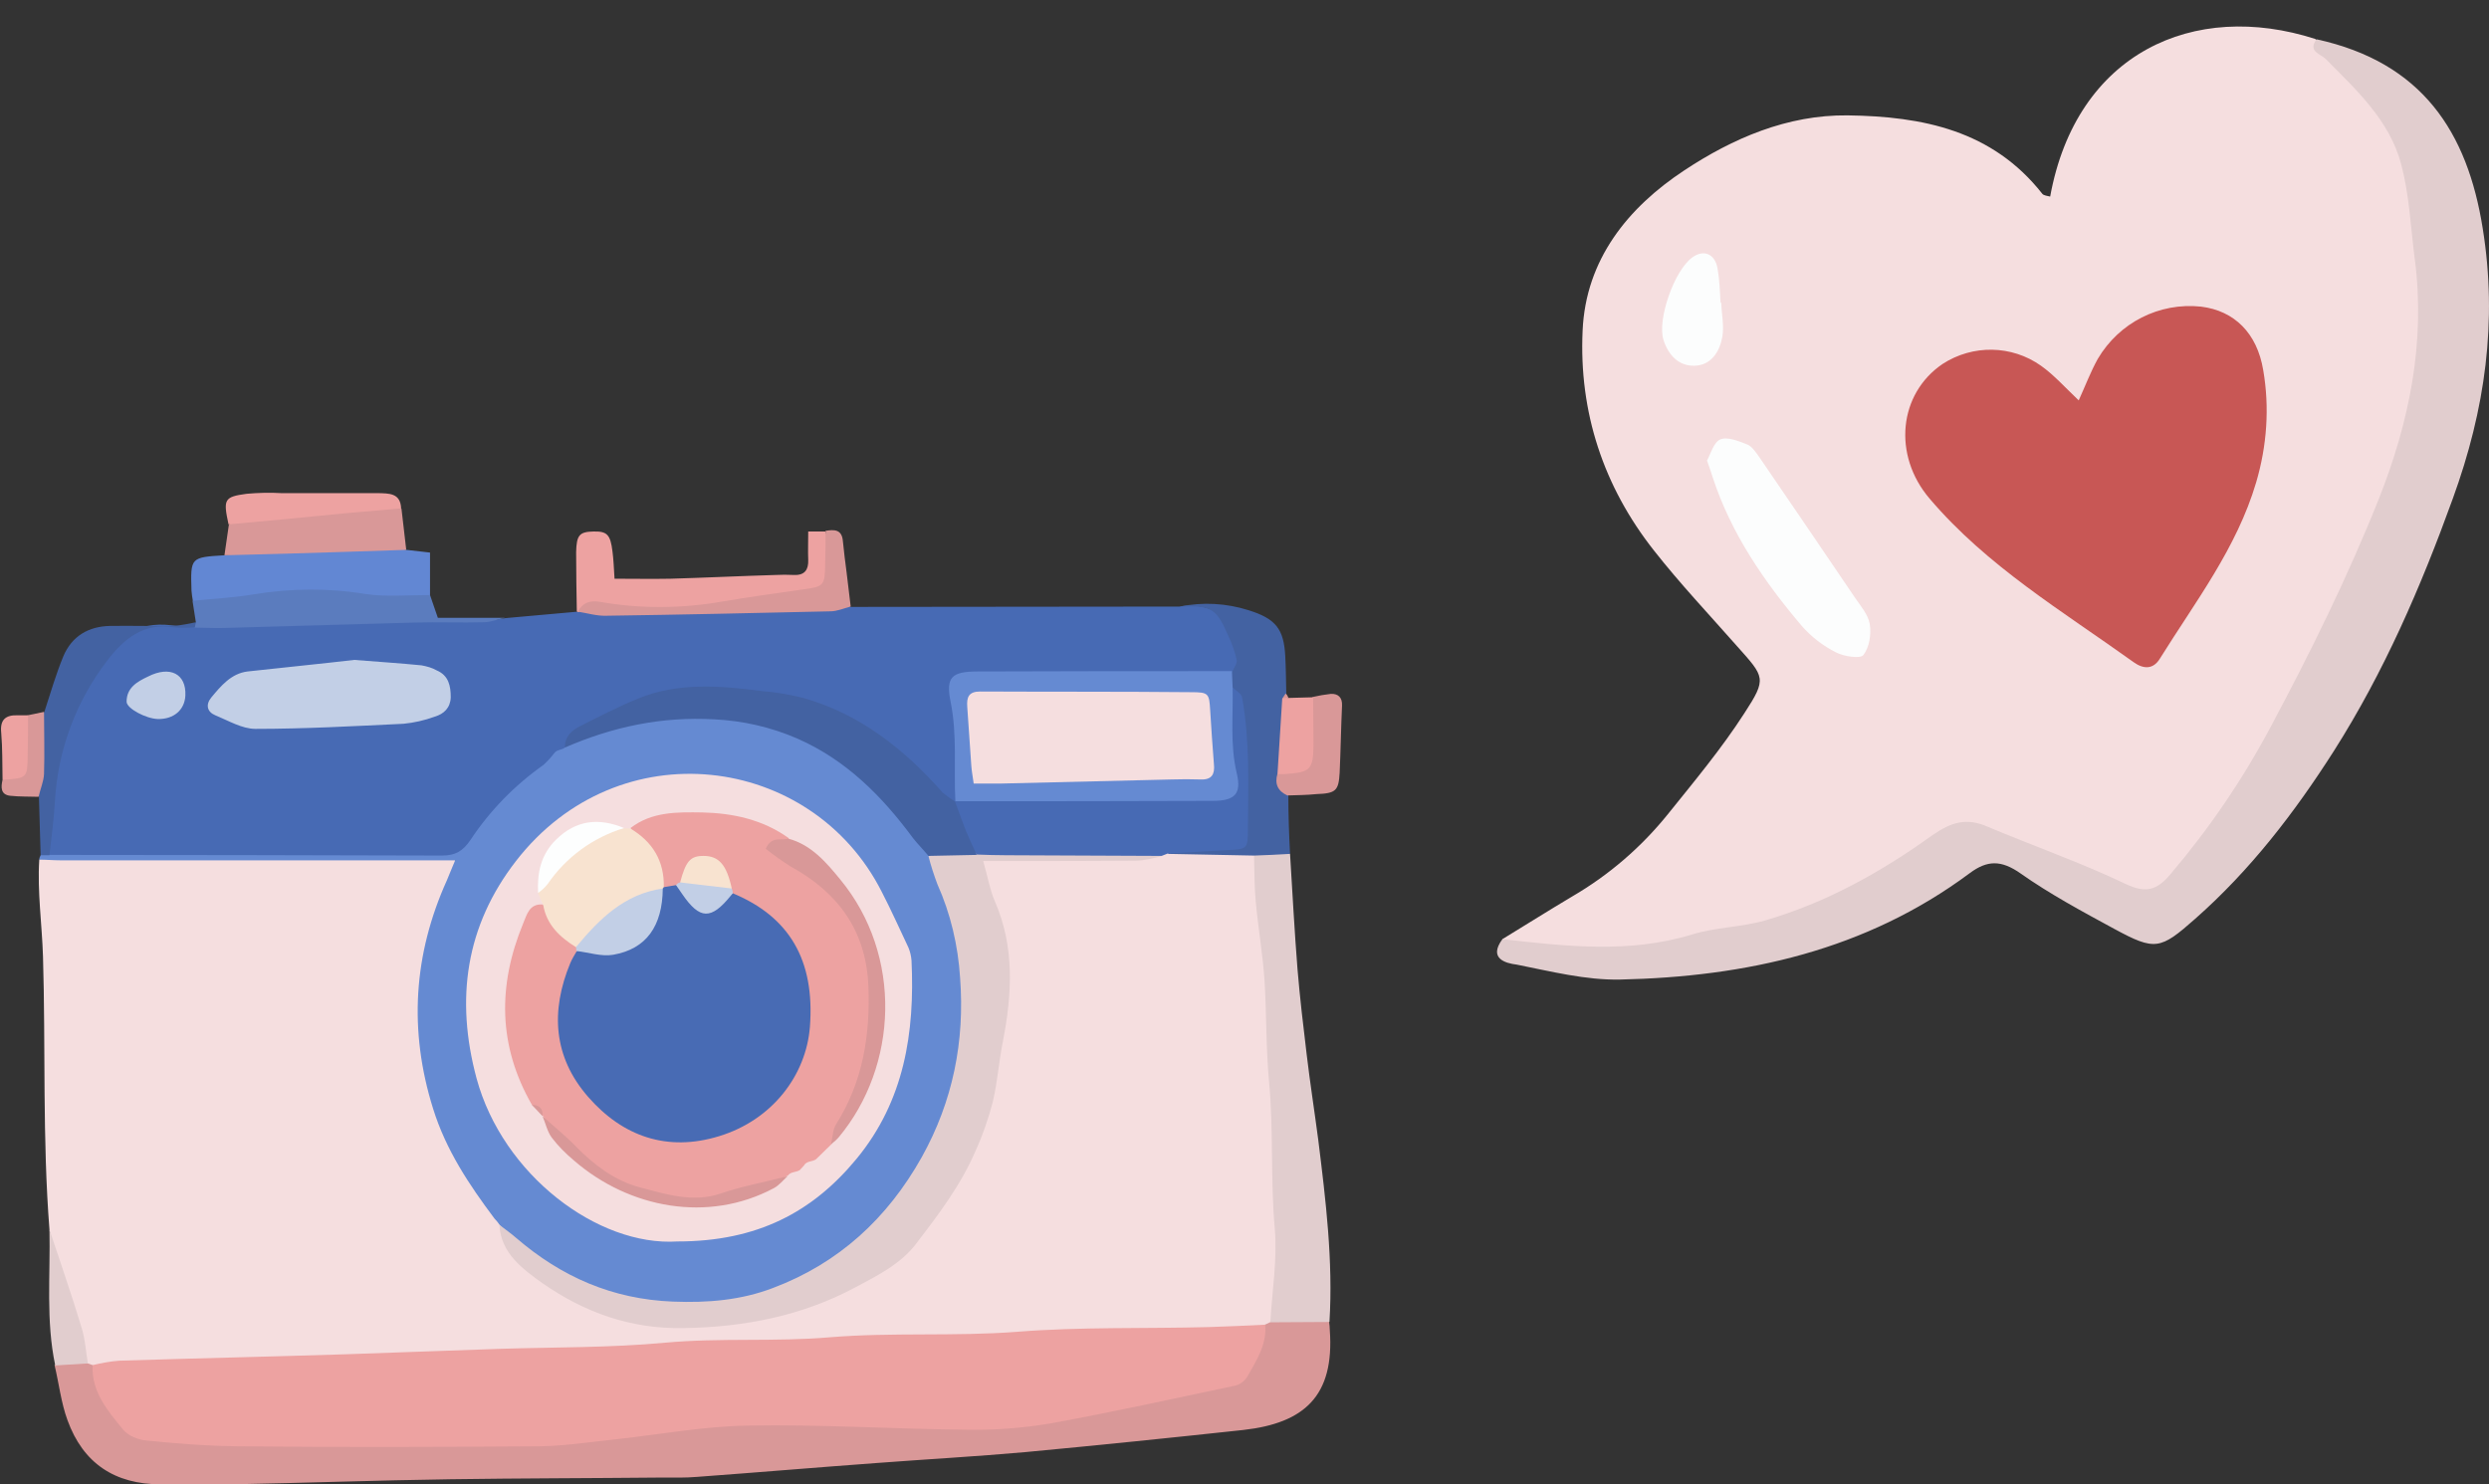 <?xml version="1.0" encoding="UTF-8"?><svg xmlns="http://www.w3.org/2000/svg" xmlns:xlink="http://www.w3.org/1999/xlink" height="437.0" preserveAspectRatio="xMidYMid meet" version="1.0" viewBox="-0.3 -7.8 732.5 437.0" width="732.5" zoomAndPan="magnify"><rect x="-0.3" y="-7.8" width="732.5" height="437.0" fill="#333333" stroke="none"/><defs><clipPath id="a"><path d="M 15 378 L 392 378 L 392 429.211 L 15 429.211 Z M 15 378"/></clipPath><clipPath id="b"><path d="M 440 3 L 732.199 3 L 732.199 281 L 440 281 Z M 440 3"/></clipPath></defs><g><g><path d="M 14.254 354.164 C 12.156 327.367 13.156 300.566 12.355 273.766 C 12.055 264.266 10.656 254.766 11.254 245.266 C 13.957 243.066 17.254 243.465 20.457 243.465 C 54.957 243.465 89.457 243.465 123.953 243.465 C 135.254 243.465 135.855 244.867 131.855 255.465 C 120.555 284.965 122.855 313.164 140.156 339.867 C 142.055 342.766 144.156 345.465 146.055 348.367 C 146.555 349.164 147.055 349.867 147.453 350.766 C 147.855 351.566 148.254 352.367 148.555 353.164 C 150.754 360.867 156.855 365.266 162.855 369.664 C 179.355 381.465 197.953 382.367 217.156 380.066 C 226.156 378.965 234.953 376.566 243.254 372.965 C 270.555 361.164 284.656 339.266 290.453 311.066 C 291.254 307.465 291.453 303.664 292.355 300.066 C 296.055 284.965 295.555 270.164 289.855 255.465 C 285.953 245.566 287.754 243.867 298.254 243.566 C 312.855 243.066 327.453 244.867 342.055 242.465 C 342.953 242.266 343.855 242.066 344.855 242.066 C 353.055 242.664 361.453 240.066 369.453 243.867 C 373.453 255.066 373.555 266.867 374.156 278.367 C 375.555 306.965 377.156 335.566 377.754 364.266 C 377.855 370.066 377.754 375.965 374.555 381.266 C 373.855 382.066 373.055 382.664 372.055 383.066 C 367.855 384.664 363.355 385.465 358.754 385.367 C 331.055 384.465 303.555 386.465 275.855 387.266 C 233.355 388.367 190.953 389.465 148.453 391.566 C 130.453 392.465 112.355 392.867 94.355 393.266 C 72.555 393.766 50.855 395.664 29.055 395.566 C 28.156 395.566 27.156 395.465 26.254 395.066 C 23.457 393.465 22.754 390.566 22.355 387.766 C 20.656 376.266 16.055 365.566 14.254 354.164" fill="#f5dedf"/></g><g><path d="M 249.953 170.867 L 346.754 170.766 C 357.453 168.867 365.953 176.266 365.156 186.664 C 365.156 188.867 363.754 190.766 361.656 191.367 C 344.453 193.164 327.254 191.766 310.156 192.164 C 303.555 192.367 296.953 191.965 290.254 192.266 C 282.055 192.566 280.754 194.164 282.254 201.867 C 283.754 209.766 283.453 217.664 282.754 225.566 C 282.555 226.465 282.156 227.266 281.656 227.965 C 278.055 230.266 276.254 227.367 274.355 225.367 C 269.555 220.367 264.754 215.367 259.055 211.465 C 231.754 193.266 203.555 190.566 174.254 206.367 C 171.953 207.664 169.555 208.867 168.055 211.266 C 167.555 211.965 167.055 212.566 166.453 213.164 C 165.254 214.367 164.156 215.766 162.953 217.066 C 154.855 224.664 146.254 231.766 139.855 241.066 C 137.953 243.867 135.355 244.965 131.754 244.965 C 92.754 244.766 53.855 245.066 14.855 244.766 C 10.355 239.266 13.355 233.066 13.855 227.367 C 14.754 213.066 19.754 199.266 28.156 187.566 C 33.656 179.867 40.156 175.066 50.055 176.266 C 52.855 176.566 55.855 176.867 58.656 175.664 C 81.957 174.066 105.254 170.965 128.754 174.465 C 135.254 175.465 141.953 175.367 148.453 174.164 C 155.555 173.566 162.555 172.867 169.656 172.266 C 170.156 172.164 170.555 172.066 171.055 171.965 C 176.855 171.465 182.656 171.367 188.453 171.766 C 205.156 172.465 221.656 170.367 238.254 169.867 C 242.055 169.664 246.055 169.965 249.953 170.867" fill="#476ab4"/></g><g><path d="M 14.254 243.867 C 52.754 243.867 91.254 243.965 129.754 244.066 C 133.656 244.066 135.953 242.766 138.156 239.465 C 143.855 230.867 151.156 223.367 159.656 217.367 C 160.855 216.266 161.855 215.164 162.855 213.867 C 163.656 212.766 165.156 213.066 166.055 212.164 C 168.355 209.566 171.355 207.664 174.656 206.664 C 212.453 194.566 244.453 203.465 268.453 235.066 C 270.555 237.766 272.453 240.664 274.156 243.664 C 285.855 267.664 288.656 292.566 279.656 317.867 C 267.754 351.266 245.355 373.367 208.953 377.367 C 188.453 379.566 169.555 373.867 153.156 360.766 C 150.355 358.566 148.754 355.465 146.754 352.766 L 146.656 352.664 C 146.254 352.066 145.754 351.465 145.254 350.965 C 137.754 340.965 130.953 330.766 127.156 318.566 C 119.953 295.566 121.355 273.164 131.254 251.266 C 131.953 249.664 132.555 247.965 133.656 245.465 L 124.953 245.465 C 89.156 245.465 53.355 245.465 17.555 245.465 C 15.457 245.465 13.355 245.266 11.254 245.266 C 11.254 244.766 11.457 244.367 11.656 243.965 C 12.254 243.266 13.355 243.164 14.055 243.766 C 14.055 243.766 14.156 243.867 14.254 243.867" fill="#658ad2"/></g><g clip-path="url(#a)"><path d="M 25.555 393.566 C 26.055 393.766 26.555 393.867 26.957 394.066 C 27.555 394.566 28.254 395.066 28.457 395.867 C 32.957 412.566 45.754 415.566 60.555 415.664 C 93.754 415.766 126.953 416.066 160.156 415.465 C 175.754 415.164 191.254 411.766 206.855 410.367 C 219.055 409.266 231.156 409.766 243.355 410.367 C 273.355 411.965 303.355 411.367 332.855 404.465 C 339.855 402.867 346.754 400.965 353.855 399.766 C 361.754 398.465 367.055 394.766 369.156 386.867 C 369.453 384.965 370.453 383.367 371.953 382.164 L 373.453 381.465 C 379.254 377.766 385.055 377.867 390.855 381.367 C 390.953 382.164 391.055 382.965 391.055 383.766 C 392.453 403.164 383.555 411.164 365.555 413.164 C 344.254 415.465 322.855 417.664 301.555 419.664 C 287.055 420.965 272.453 421.766 257.953 422.867 C 240.254 424.164 222.555 425.664 204.855 426.965 C 201.453 427.266 197.953 427.164 194.453 427.164 C 173.754 427.367 152.953 427.367 132.254 427.664 C 110.754 427.965 89.254 428.766 67.754 429.164 C 60.855 429.266 53.957 429.164 47.055 429.164 C 33.457 429.164 24.156 422.965 19.555 410.266 C 17.656 405.066 17.055 399.465 15.754 394.066 C 18.957 391.566 22.156 391.566 25.555 393.566" fill="#d99898"/></g><g><path d="M 390.953 381.367 L 373.555 381.465 C 374.055 372.266 375.656 362.965 374.855 353.867 C 373.555 339.367 374.555 324.766 373.156 310.367 C 372.254 300.566 372.453 290.867 371.855 281.066 C 371.355 273.164 369.953 265.367 369.254 257.566 C 368.855 253.066 368.855 248.566 368.754 244.066 C 372.156 241.266 375.754 241.465 379.355 243.566 C 380.055 254.867 380.656 266.266 381.555 277.566 C 382.254 285.965 383.254 294.367 384.254 302.664 C 385.254 311.066 386.555 319.367 387.656 327.766 C 389.855 345.465 392.055 363.367 390.953 381.367" fill="#e1cdce"/></g><g><path d="M 379.355 243.566 C 375.855 243.766 372.254 243.965 368.754 244.066 L 343.453 243.566 C 345.453 238.867 349.656 240.465 353.055 240.266 C 364.555 239.766 364.555 239.867 364.855 228.066 C 365.055 216.965 365.055 205.867 361.555 195.066 C 360.855 193.367 361.156 191.367 362.355 189.867 C 362.855 188.766 363.855 187.465 363.656 186.465 C 363.156 184.164 362.355 181.867 361.355 179.766 C 357.656 171.266 356.453 170.465 346.953 170.766 C 353.656 169.367 360.656 169.766 367.254 171.867 C 375.156 174.367 377.555 177.367 377.953 185.465 C 378.156 189.164 378.156 192.766 378.254 196.465 C 377.555 197.664 378.254 198.766 378.555 199.867 C 379.754 206.266 376.754 212.465 377.453 218.867 C 377.156 221.566 378.555 223.965 378.855 226.465 C 378.855 232.066 379.055 237.766 379.355 243.566" fill="#4362a2"/></g><g><path d="M 119.254 154.066 L 126.254 154.867 L 126.254 167.367 C 121.453 171.367 115.555 170.266 110.355 169.566 C 95.254 167.465 80.457 168.266 65.457 170.367 C 62.355 170.766 59.156 171.566 56.457 169.066 C 56.254 168.066 56.156 167.066 56.055 166.066 C 55.754 156.266 55.754 156.266 65.754 155.664 C 83.457 152.867 101.254 149.965 119.254 154.066" fill="#6287d3"/></g><g><path d="M 169.453 172.164 C 169.355 166.367 169.254 160.566 169.254 154.766 C 169.355 149.664 170.254 148.766 174.355 148.664 C 178.355 148.566 179.355 149.566 179.953 154.566 C 180.254 156.867 180.355 159.266 180.555 162.566 C 186.156 162.566 191.656 162.664 197.055 162.566 C 207.355 162.266 217.656 161.766 227.855 161.465 C 229.656 161.367 231.555 161.367 233.453 161.465 C 236.555 161.566 237.656 159.867 237.555 157.066 C 237.453 154.465 237.555 151.867 237.555 148.664 L 242.555 148.664 C 247.953 160.664 244.754 166.766 232.254 168.965 C 213.656 172.367 194.754 173.266 175.953 171.766 C 173.754 171.566 171.754 172.266 169.656 172.367 L 169.453 172.164" fill="#eda2a1"/></g><g><path d="M 56.355 169.066 C 62.355 168.465 68.355 168.164 74.355 167.164 C 85.254 165.367 96.355 165.266 107.254 167.066 C 113.453 167.965 119.855 167.367 126.254 167.367 L 128.555 174.066 L 148.355 174.066 C 146.355 174.465 144.355 175.266 142.355 175.367 C 135.453 175.566 128.656 175.266 121.754 175.465 C 103.055 175.965 84.355 176.566 65.754 177.066 C 62.855 177.164 59.957 176.965 57.055 176.965 C 56.656 176.566 56.754 175.965 57.055 175.664 C 57.156 175.566 57.254 175.465 57.355 175.465 L 56.355 169.066" fill="#5b7cbe"/></g><g><path d="M 57.355 175.367 C 57.254 175.867 57.156 176.367 57.055 176.867 C 54.957 177.066 52.855 177.066 50.754 176.867 C 41.855 175.465 36.055 180.367 31.254 186.664 C 22.055 198.664 16.656 213.164 15.855 228.266 C 15.555 233.465 14.855 238.664 14.254 243.965 L 11.656 243.965 L 11.156 226.766 C 10.457 218.367 8.555 209.867 12.754 201.766 C 14.555 196.266 16.156 190.664 18.355 185.367 C 20.855 179.465 25.754 176.566 32.156 176.465 C 38.555 176.367 44.855 176.566 51.254 176.465 C 53.254 176.164 55.254 175.867 57.355 175.367" fill="#4362a2"/></g><g><path d="M 119.254 154.066 C 113.254 154.266 107.156 154.465 101.156 154.664 C 89.355 155.066 77.555 155.367 65.754 155.664 C 66.156 152.664 66.656 149.664 67.055 146.664 C 68.855 144.664 71.254 144.664 73.555 144.367 C 84.055 143.164 94.555 142.266 104.953 140.164 C 109.254 139.266 113.953 138.566 117.855 141.965 L 119.254 154.066" fill="#d99898"/></g><g><path d="M 169.754 172.266 C 171.156 169.664 173.156 168.867 176.254 169.367 C 188.156 171.465 200.355 171.367 212.355 169.266 C 220.055 167.965 227.855 166.867 235.656 165.766 C 242.254 164.867 242.453 164.766 242.555 157.965 C 242.656 154.766 242.656 151.664 242.656 148.465 C 245.156 148.066 247.453 147.965 247.754 151.465 C 248.055 154.566 248.453 157.664 248.855 160.766 C 249.254 164.066 249.656 167.367 250.055 170.766 C 248.055 171.266 246.055 172.164 244.055 172.164 C 222.055 172.664 200.055 173.164 178.156 173.465 C 175.254 173.566 172.453 172.664 169.754 172.266" fill="#d99898"/></g><g><path d="M 117.754 141.867 C 112.055 142.367 106.254 142.867 100.555 143.367 C 89.355 144.465 78.156 145.566 66.957 146.566 C 65.355 139.164 65.656 138.465 72.254 137.566 C 75.656 137.266 79.055 137.164 82.457 137.367 C 91.957 137.367 101.453 137.367 110.855 137.367 C 114.156 137.465 117.555 137.266 117.754 141.867" fill="#eda2a1"/></g><g><path d="M 378.555 226.367 C 375.754 225.066 374.754 222.965 375.656 219.965 C 382.254 217.367 385.055 212.664 384.055 205.465 C 383.555 202.566 384.254 199.664 386.055 197.367 C 387.855 196.965 389.555 196.664 391.355 196.465 C 393.555 196.367 394.754 197.566 394.656 199.867 C 394.355 206.465 394.254 213.066 393.953 219.664 C 393.656 224.965 392.855 225.766 387.156 225.965 C 384.355 226.266 381.453 226.266 378.555 226.367" fill="#d99898"/></g><g><path d="M 25.555 393.566 L 15.957 394.164 C 13.156 380.965 14.555 367.566 14.254 354.164 C 17.457 363.766 20.754 373.266 23.656 382.867 C 24.754 386.266 24.957 389.965 25.555 393.566" fill="#e1cdce"/></g><g><path d="M 386.156 197.465 C 386.156 202.164 386.254 206.867 386.254 211.664 C 386.156 218.664 385.355 219.566 378.055 220.066 C 377.254 220.164 376.453 220.066 375.656 220.066 L 377.055 197.867 C 377.355 197.367 378.055 197.164 378.555 197.465 C 378.656 197.465 378.656 197.566 378.754 197.664 L 386.156 197.465" fill="#eda2a1"/></g><g><path d="M 12.656 201.766 C 12.656 207.867 12.855 213.965 12.656 220.066 C 12.555 222.266 11.555 224.465 11.055 226.766 C 8.254 226.664 5.457 226.766 2.754 226.465 C -0.145 226.164 -0.047 223.965 0.453 221.766 C 4.156 219.164 6.156 215.766 5.754 210.965 C 5.555 208.066 5.555 205.066 7.855 202.766 L 12.656 201.766" fill="#d99898"/></g><g><path d="M 7.957 202.766 C 7.957 206.664 7.957 210.566 7.855 214.465 C 7.754 221.266 7.754 221.266 0.453 221.766 C 0.355 217.164 0.453 212.465 0.055 207.867 C -0.344 203.965 1.457 202.664 4.855 202.766 C 5.855 202.766 6.855 202.766 7.957 202.766" fill="#eda2a1"/></g><g><path d="M 378.855 197.566 L 377.156 197.766 C 377.453 197.266 377.754 196.766 378.055 196.367 C 378.453 196.664 378.656 197.066 378.855 197.566" fill="#d99898"/></g><g><path d="M 372.055 382.164 C 372.555 388.164 369.355 392.867 366.656 397.664 C 365.754 398.965 364.453 399.867 362.953 400.164 C 344.855 403.965 326.855 407.965 308.656 411.266 C 300.254 412.664 291.855 413.266 283.355 413.066 C 262.156 412.867 240.953 411.465 219.754 411.867 C 206.855 412.066 194.055 414.465 181.254 415.867 C 173.656 416.664 166.055 417.867 158.355 417.965 C 128.855 418.164 99.254 418.266 69.754 417.965 C 60.754 417.867 51.754 417.164 42.855 416.266 C 40.355 416.066 37.355 414.867 35.855 412.965 C 31.355 407.465 26.555 401.867 26.957 394.066 C 29.555 393.465 32.055 392.965 34.754 392.766 C 57.055 392.066 79.355 391.566 101.656 390.867 C 116.754 390.367 131.855 389.766 146.953 389.266 C 163.156 388.766 179.355 388.965 195.453 387.465 C 211.656 385.965 227.855 387.266 243.953 385.867 C 262.254 384.367 280.656 385.664 298.855 384.266 C 317.754 382.766 336.555 383.367 355.355 382.867 C 361.055 382.664 366.555 382.465 372.055 382.164" fill="#eda2a1"/></g><g><path d="M 146.656 352.766 C 148.355 354.066 150.055 355.266 151.656 356.664 C 164.953 368.066 179.855 374.664 197.754 375.367 C 207.953 375.766 217.754 374.965 227.156 371.367 C 246.555 364.066 260.855 350.867 270.953 332.867 C 280.156 316.367 283.656 298.664 282.254 280.066 C 281.656 270.566 279.453 261.164 275.555 252.465 C 274.555 249.766 273.656 247.066 272.953 244.266 C 277.355 240.266 282.754 242.164 287.754 241.766 C 302.754 241.367 317.754 241.566 332.754 241.664 C 335.855 241.664 339.156 241.566 341.555 244.266 C 339.055 244.766 336.555 245.566 333.953 245.566 C 321.953 245.664 310.055 245.664 298.055 245.664 C 295.453 245.664 292.855 245.664 289.055 245.664 C 290.355 250.164 290.953 253.965 292.453 257.465 C 298.355 270.965 297.555 284.766 294.855 298.766 C 293.656 304.664 293.254 310.766 291.855 316.664 C 290.555 321.566 288.953 326.266 286.855 330.867 C 282.555 340.965 275.953 349.664 269.355 358.266 C 264.754 364.367 257.953 367.664 251.453 371.164 C 235.754 379.566 218.855 382.867 200.953 383.164 C 185.254 383.465 171.754 378.566 159.355 369.965 C 153.555 365.766 147.156 361.266 146.656 352.766" fill="#e1cdce"/></g><g><path d="M 341.555 244.164 C 326.355 244.066 311.156 244.066 295.855 243.965 C 292.953 243.965 290.055 243.867 287.156 243.766 C 283.555 239.066 277.754 235.367 280.754 228.066 L 280.855 227.965 C 283.953 225.266 287.754 225.664 291.453 225.664 C 311.355 225.566 331.355 225.664 351.254 225.465 C 360.555 225.367 360.953 224.465 360.355 215.266 C 359.953 208.266 357.855 200.965 362.355 194.465 C 363.355 195.465 365.055 196.367 365.254 197.566 C 367.555 210.367 367.055 223.367 366.953 236.266 C 366.953 242.266 366.754 242.164 360.555 242.465 C 354.855 242.766 349.055 243.164 343.355 243.465 L 341.555 244.164" fill="#476ab4"/></g><g><path d="M 145.156 350.965 C 145.656 351.566 146.156 352.066 146.555 352.664 C 146.156 352.066 145.656 351.566 145.156 350.965" fill="#e1cdce"/></g><g><path d="M 280.754 228.164 C 281.855 231.066 282.855 233.965 283.953 236.766 C 284.953 239.164 286.055 241.465 287.156 243.867 L 272.953 244.164 C 271.453 242.367 269.754 240.664 268.355 238.867 C 259.254 226.566 248.754 215.965 234.453 209.664 C 226.656 206.266 218.355 204.367 209.953 203.965 C 194.453 203.066 179.953 206.164 165.953 212.266 C 165.855 209.164 167.855 207.266 170.254 206.066 C 175.953 203.164 181.555 200.266 187.453 197.867 C 199.355 192.965 211.754 194.066 224.156 195.664 C 228.055 195.965 231.953 196.664 235.754 197.566 C 252.656 202.266 265.754 212.664 277.156 225.566 C 278.254 226.465 279.555 227.367 280.754 228.164" fill="#4362a2"/></g><g><path d="M 362.453 194.465 C 362.656 202.867 361.656 211.367 363.656 219.766 C 365.156 225.965 363.055 227.965 356.555 227.965 C 331.355 228.066 306.156 228.066 280.855 228.066 C 280.355 218.367 281.453 208.566 279.453 198.766 C 277.953 191.465 279.855 189.867 287.453 189.867 C 312.355 189.766 337.254 189.766 362.254 189.766 C 362.355 191.367 362.355 192.965 362.453 194.465" fill="#658ad2"/></g><g><path d="M 103.953 186.465 C 111.656 187.066 117.656 187.465 123.754 188.066 C 125.355 188.367 126.855 188.766 128.254 189.566 C 131.754 191.066 132.355 194.164 132.355 197.465 C 132.254 200.566 130.355 202.367 127.656 203.164 C 124.656 204.266 121.555 204.965 118.453 205.266 C 103.953 205.965 89.355 206.766 74.855 206.766 C 70.957 206.766 66.957 204.367 63.055 202.766 C 60.656 201.766 60.156 199.664 61.855 197.566 C 64.754 194.066 67.754 190.465 72.555 189.867 C 83.457 188.664 94.555 187.566 103.953 186.465" fill="#c2cfe6"/></g><g><path d="M 54.254 196.965 C 54.055 201.164 50.855 203.965 46.156 203.867 C 42.656 203.766 36.957 200.766 36.957 198.766 C 36.957 194.664 40.055 192.867 43.254 191.367 C 49.754 188.066 54.555 190.566 54.254 196.965" fill="#c2cfe6"/></g><g><path d="M 165.953 212.164 L 162.754 213.867 L 165.953 212.164" fill="#4362a2"/></g><g><path d="M 199.055 357.664 C 175.656 359.164 147.656 338.066 139.953 309.664 C 133.656 286.266 136.754 264.766 151.555 245.664 C 181.754 206.664 238.555 214.066 259.156 254.664 C 261.953 260.066 264.453 265.664 267.055 271.164 C 267.555 272.367 267.855 273.664 267.953 274.965 C 268.953 296.164 265.855 316.266 251.754 333.367 C 238.855 348.965 222.656 357.664 199.055 357.664" fill="#f5dedf"/></g><g><path d="M 286.254 222.867 C 285.953 220.664 285.656 219.164 285.555 217.664 C 285.156 211.867 284.754 206.066 284.355 200.266 C 284.156 197.465 284.754 195.766 288.156 195.766 C 308.855 195.867 329.555 195.766 350.254 195.965 C 355.453 195.965 355.555 196.367 355.855 201.367 C 356.156 206.664 356.555 211.867 356.953 217.164 C 357.254 220.066 356.355 221.766 353.156 221.664 C 350.254 221.566 347.355 221.566 344.355 221.664 C 327.656 222.066 310.953 222.465 294.254 222.867 C 291.754 222.867 289.156 222.867 286.254 222.867" fill="#f5dedf"/></g><g><path d="M 156.254 317.465 C 146.254 300.066 146.156 282.266 153.656 264.066 C 154.754 261.465 155.453 258.164 159.453 258.465 C 163.254 262.465 166.855 266.867 170.055 271.465 C 170.254 272.266 170.254 273.066 170.254 273.766 C 165.555 286.465 163.656 298.867 172.156 310.965 C 180.656 323.367 196.254 328.867 210.656 324.465 C 225.855 319.867 235.055 307.066 235.953 291.465 C 236.953 274.965 228.355 264.566 215.656 256.367 C 215.156 255.867 214.656 255.266 214.254 254.566 C 214.055 254.066 213.754 253.664 213.656 253.164 C 212.355 249.965 211.055 246.664 207.055 246.367 C 203.156 246.164 202.254 249.867 200.555 252.266 C 199.855 253.164 198.953 253.867 197.855 254.367 C 196.754 254.664 195.453 254.367 194.555 253.566 C 193.156 246.867 188.453 241.766 185.254 235.965 C 191.555 231.066 199.156 231.266 206.355 231.367 C 215.355 231.566 224.254 233.465 231.855 238.965 C 230.754 240.766 229.355 242.566 231.953 244.367 C 232.855 244.965 233.754 245.465 234.656 246.066 C 255.156 257.664 259.355 276.164 256.953 297.766 C 255.656 309.465 249.953 319.266 244.355 329.066 L 239.855 333.465 C 238.754 334.266 237.055 333.867 236.254 335.367 L 235.055 336.664 C 233.953 337.367 232.453 337.066 231.555 338.266 C 211.754 348.566 192.355 348.867 173.656 335.367 C 168.055 331.367 163.254 326.367 159.453 320.664 C 158.453 319.566 157.453 318.465 156.254 317.465" fill="#eda2a1"/></g><g><path d="M 169.254 271.066 C 164.453 268.066 160.555 264.465 159.555 258.566 L 158.055 255.164 C 163.355 244.664 170.555 236.566 183.355 236.066 L 185.156 236.066 C 191.754 239.965 195.254 245.664 195.055 253.465 C 194.855 253.766 194.656 254.164 194.555 254.465 C 184.656 257.766 177.855 265.766 169.254 271.066" fill="#f8e3d0"/></g><g><path d="M 244.254 329.066 C 244.754 327.066 244.754 324.766 245.754 323.164 C 253.656 310.664 255.855 296.867 255.254 282.367 C 254.555 266.066 246.254 254.867 232.355 247.266 C 229.855 245.664 227.453 243.965 225.055 242.066 C 226.754 238.164 229.656 239.766 231.656 239.066 C 238.453 240.867 242.855 246.066 246.953 251.066 C 265.453 273.465 263.953 306.066 246.555 326.965 C 245.855 327.766 245.055 328.465 244.254 329.066" fill="#d99898"/></g><g><path d="M 159.355 320.766 C 162.656 323.766 166.156 326.566 169.254 329.766 C 174.555 335.164 180.656 339.766 187.754 341.664 C 195.453 343.664 203.355 346.367 211.754 343.566 C 218.156 341.367 224.855 340.164 231.453 338.465 C 230.156 339.664 228.953 341.164 227.453 341.965 C 208.156 352.266 184.953 347.965 168.656 333.867 C 166.254 331.867 163.953 329.566 162.055 327.066 C 160.754 325.266 160.254 322.867 159.355 320.766" fill="#d99898"/></g><g><path d="M 183.355 235.965 C 174.156 238.766 166.254 244.566 160.855 252.465 C 160.055 253.465 159.055 254.367 158.055 255.066 C 157.754 249.164 158.855 243.766 163.355 239.367 C 169.254 233.566 175.953 232.867 183.355 235.965" fill="#fdfefe"/></g><g><path d="M 156.254 317.465 C 158.453 317.465 159.555 318.566 159.355 320.766 L 156.254 317.465" fill="#d99898"/></g><g><path d="M 236.254 335.465 L 239.855 333.566 L 236.254 335.465" fill="#d99898"/></g><g><path d="M 231.453 338.367 L 234.953 336.766 L 231.453 338.367" fill="#d99898"/></g><g><path d="M 195.055 253.367 L 198.656 252.766 C 199.156 252.867 199.754 252.965 200.055 253.367 C 204.555 259.566 209.656 259.566 215.355 255.164 C 231.953 262.066 239.555 274.766 238.055 294.465 C 236.953 308.664 227.055 321.867 211.355 326.664 C 196.055 331.367 182.953 326.766 172.754 315.066 C 162.555 303.367 161.656 289.867 167.555 275.664 C 168.055 274.465 168.754 273.367 169.453 272.164 C 170.254 271.965 170.953 271.367 171.656 271.465 C 184.355 273.066 191.453 267.066 193.855 254.867 C 193.953 254.367 194.453 254.066 194.855 253.664 L 195.055 253.367" fill="#486bb4"/></g><g><path d="M 194.754 253.766 C 194.656 264.766 189.953 271.566 180.156 273.266 C 176.754 273.867 172.953 272.566 169.355 272.164 C 169.254 271.766 169.254 271.367 169.254 270.965 C 176.055 262.766 183.453 255.367 194.754 253.766" fill="#c2cfe6"/></g><g><path d="M 199.855 251.965 C 201.555 245.664 202.855 244.164 206.754 244.164 C 211.254 244.164 213.555 246.766 215.055 253.766 C 209.453 257.066 204.555 255.566 199.855 251.965" fill="#f8e3d0"/></g><g><path d="M 199.855 251.965 L 215.055 253.766 C 215.254 254.266 215.355 254.664 215.355 255.164 L 214.855 255.766 C 208.953 263.066 205.656 262.965 200.453 255.367 C 199.855 254.465 199.254 253.664 198.656 252.766 C 198.953 252.367 199.355 252.066 199.855 251.965" fill="#c2cfe6"/></g><g><path d="M 441.855 268.664 C 448.754 264.465 455.555 260.164 462.453 256.066 C 473.254 249.766 482.754 241.566 490.555 231.867 C 498.355 222.164 506.355 212.566 513.055 202.164 C 519.754 191.867 519.055 191.566 510.855 182.367 C 502.656 173.066 494.156 164.066 486.453 154.266 C 471.555 135.367 464.355 113.465 465.453 89.566 C 466.355 68.566 478.855 53.266 495.355 42.367 C 509.555 32.965 525.656 25.965 543.453 26.164 C 565.555 26.465 586.055 30.566 600.754 49.266 C 601.156 49.766 602.254 49.867 603.055 50.066 C 610.754 7.766 645.355 -7.836 681.055 3.664 C 713.855 26.164 715.953 59.867 713.656 94.664 C 711.355 128.965 695.355 158.965 680.453 188.965 C 670.355 209.367 659.855 229.566 644.754 247.066 C 637.156 255.867 629.656 259.266 619.156 252.965 C 593.953 237.867 571.055 236.664 544.754 254.766 C 517.656 273.465 484.254 275.465 451.453 273.266 C 447.656 273.266 443.754 272.965 441.855 268.664" fill="#f5dedf"/></g><g clip-path="url(#b)"><path d="M 441.855 268.664 C 460.555 270.766 479.156 272.965 497.754 267.266 C 504.656 265.164 512.156 265.164 519.156 263.164 C 537.055 257.965 553.254 248.965 568.254 238.164 C 573.953 234.164 578.453 232.867 584.656 235.566 C 598.156 241.266 611.953 246.066 625.156 252.367 C 631.156 255.266 634.453 254.266 638.355 249.664 C 649.754 236.266 659.656 221.766 667.953 206.164 C 679.656 184.266 690.656 161.965 699.855 138.867 C 708.754 116.367 713.555 92.867 710.355 68.465 C 709.156 59.164 708.754 49.566 706.355 40.566 C 702.953 27.664 693.254 18.766 684.156 9.566 C 682.656 8.066 678.754 7.367 681.453 3.766 C 712.555 10.566 725.855 31.066 730.355 59.465 C 734.754 86.766 731.055 112.867 721.555 138.965 C 712.156 164.965 701.355 189.965 686.555 213.266 C 674.953 231.465 661.953 248.367 645.754 262.664 C 635.453 271.766 633.953 272.164 621.953 265.664 C 612.555 260.566 603.055 255.465 594.254 249.266 C 588.656 245.367 584.555 245.367 579.355 249.266 C 548.855 271.965 513.555 279.766 476.453 280.566 C 466.355 280.766 456.156 278.164 446.055 276.164 C 442.754 275.766 437.656 274.367 441.855 268.664" fill="#e1cdce"/></g><g><path d="M 611.453 110.066 C 613.453 105.664 614.953 101.664 617.055 97.867 C 623.355 87.164 635.156 81.164 647.453 82.465 C 657.254 83.664 663.953 90.266 665.754 101.164 C 667.656 112.164 666.855 123.465 663.656 134.266 C 657.953 153.566 645.754 169.367 635.355 186.066 C 633.355 189.367 630.453 189.164 627.656 187.164 C 606.754 172.164 584.453 158.867 567.555 138.965 C 556.656 126.164 558.453 108.164 571.355 99.367 C 580.254 93.566 591.754 93.766 600.355 99.867 C 604.156 102.566 607.355 106.164 611.453 110.066" fill="#c85755"/></g><g><path d="M 502.055 127.766 C 503.055 126.066 503.953 122.465 505.953 121.566 C 508.055 120.664 511.453 122.066 513.953 123.066 C 515.355 123.664 516.453 125.367 517.453 126.766 C 526.855 140.566 536.254 154.266 545.555 168.066 C 547.254 170.566 549.453 173.066 549.953 175.867 C 550.453 178.867 549.855 182.766 548.055 185.066 C 547.156 186.164 542.355 185.465 540.055 184.266 C 536.254 182.367 532.754 179.664 529.953 176.465 C 518.855 163.367 509.156 149.266 503.754 132.766 C 503.355 131.465 502.953 130.266 502.055 127.766" fill="#fcfdfd"/></g><g><path d="M 506.254 81.266 C 506.355 84.664 507.156 88.164 506.555 91.465 C 505.754 95.766 503.254 99.766 498.355 99.867 C 493.656 99.965 490.656 96.664 489.254 92.266 C 487.355 86.266 492.453 71.766 497.754 67.965 C 501.055 65.566 504.355 66.867 505.156 71.164 C 505.754 74.465 505.855 77.965 506.055 81.367 L 506.254 81.266" fill="#fcfdfd"/></g></g></svg>
